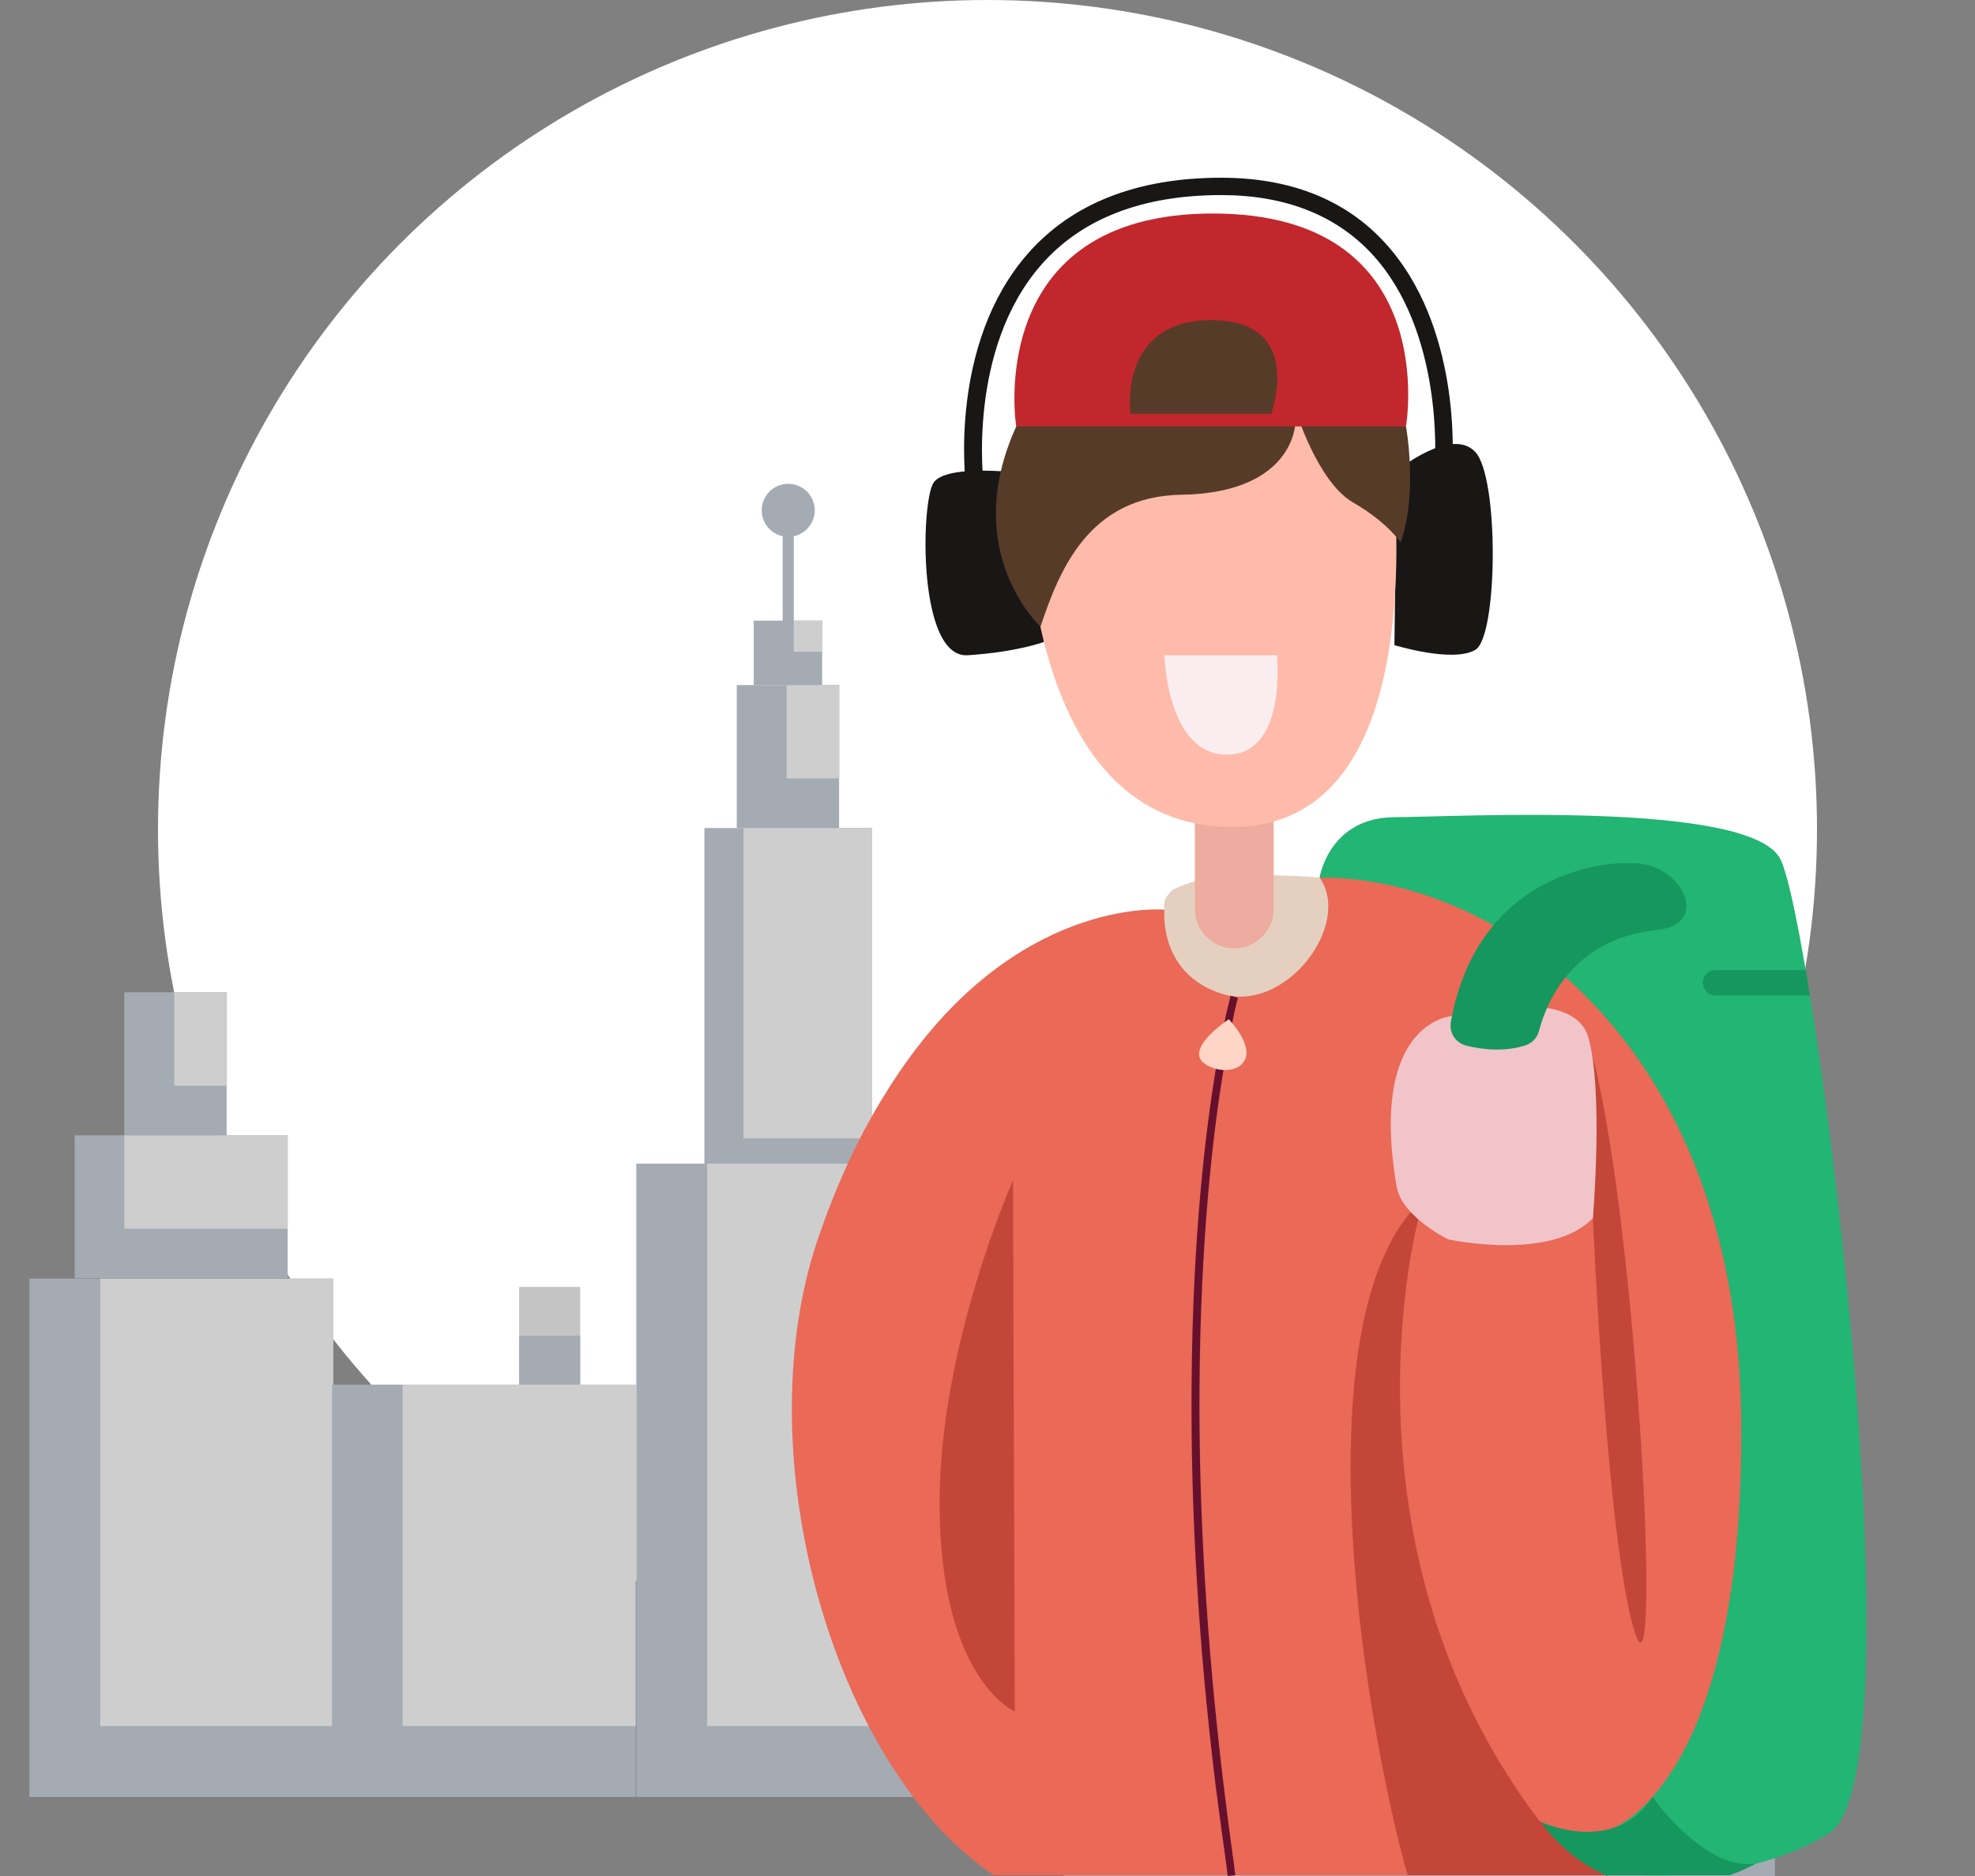 <svg width="200" height="190" viewBox="0 0 200 190" fill="none" xmlns="http://www.w3.org/2000/svg">
<rect x="0" y="0" width="200" height="190" fill="#808080" stroke="none"/>
<g clip-path="url(#clip0_1805_6140)">
<circle cx="100" cy="84" r="84" fill="white"/>
<path d="M33.72 129.496H2.976V181.996H33.72V129.496Z" fill="#A4ABB3"/>
<path d="M33.751 129.496H10.154V174.817H33.751V129.496Z" fill="#CFCECE"/>
<path d="M29.132 114.983H7.564V129.465H29.132V114.983Z" fill="#A4ABB3"/>
<path d="M29.132 114.983H12.589V124.44H29.132V114.983Z" fill="#CFCECE"/>
<path d="M22.952 100.5H12.589V114.983H22.952V100.5Z" fill="#A4ABB3"/>
<path d="M22.983 100.5H17.646V109.958H22.983V100.5Z" fill="#CFCECE"/>
<path d="M64.37 140.234H33.626V181.996H64.37V140.234Z" fill="#A4ABB3"/>
<path d="M64.37 140.234H40.773V174.817H64.37V140.234Z" fill="#CFCECE"/>
<path d="M58.752 130.339H52.572V140.234H58.752V130.339Z" fill="#C4C4C4"/>
<path d="M58.752 135.271H52.572V140.234H58.752V135.271Z" fill="#A4ABB3"/>
<path d="M143.674 189.997L179.735 189.997L179.735 128.418L143.674 128.418L143.674 189.997Z" fill="#A4ABB3"/>
<path d="M143.646 181.585L171.323 181.585L171.323 128.426L143.646 128.426L143.646 181.585Z" fill="#C4C4C4"/>
<path d="M149.02 128.432L174.317 128.432L174.317 111.445L149.02 111.445L149.02 128.432Z" fill="#A4ABB3"/>
<path d="M149.016 122.534L168.419 122.534L168.419 111.441L149.016 111.441L149.016 122.534Z" fill="#C4C4C4"/>
<path d="M156.277 111.41L168.432 111.41L168.432 94.423L156.277 94.423L156.277 111.41Z" fill="#A4ABB3"/>
<path d="M156.273 105.512L162.534 105.512L162.534 94.419L156.273 94.419L156.273 105.512Z" fill="#C4C4C4"/>
<path d="M107.713 190L143.774 190L143.774 141.015L107.713 141.015L107.713 190Z" fill="#A4ABB3"/>
<path d="M107.684 181.588L135.362 181.588L135.362 141.024L107.684 141.024L107.684 181.588Z" fill="#C4C4C4"/>
<path d="M114.276 140.999L121.525 140.999L121.525 129.394L114.276 129.394L114.276 140.999Z" fill="#C4C4C4"/>
<path d="M114.275 141.025L121.524 141.025L121.524 135.204L114.275 135.204L114.275 141.025Z" fill="#A4ABB3"/>
<path d="M88.31 83.864H71.331V119.259H88.31V83.864Z" fill="#A4ABB3"/>
<path d="M88.31 83.864H75.295V115.295H88.31V83.864Z" fill="#CFCECE"/>
<path d="M95.177 117.854H64.433V181.996H95.177V117.854Z" fill="#A4ABB3"/>
<path d="M95.209 117.854H71.612V174.817H95.209V117.854Z" fill="#CFCECE"/>
<path d="M84.971 69.382H74.608V83.864H84.971V69.382Z" fill="#A4ABB3"/>
<path d="M85.002 69.382H79.665V78.839H85.002V69.382Z" fill="#CFCECE"/>
<path d="M83.254 62.858H76.325V69.382H83.254V62.858Z" fill="#A4ABB3"/>
<path d="M83.285 62.858H79.696V66.011H83.285V62.858Z" fill="#CFCECE"/>
<path d="M79.821 66.604C79.509 66.604 79.259 66.354 79.259 66.042V51.684C79.259 51.372 79.509 51.122 79.821 51.122C80.133 51.122 80.382 51.372 80.382 51.684V66.073C80.382 66.354 80.133 66.604 79.821 66.604Z" fill="#A4ABB3"/>
<path d="M79.821 54.368C81.303 54.368 82.505 53.167 82.505 51.684C82.505 50.202 81.303 49 79.821 49C78.338 49 77.136 50.202 77.136 51.684C77.136 53.167 78.338 54.368 79.821 54.368Z" fill="#A4ABB3"/>
<path d="M133.628 88.878C133.628 88.878 134.58 82.8 141.206 82.764C147.833 82.727 176.902 81.116 180.233 86.901C183.565 92.685 194.841 179.818 185.175 185.712C175.51 191.606 162.77 189.629 162.77 189.629L133.628 88.878Z" fill="#22B573"/>
<path d="M171.886 174.363C170.421 177.914 168.811 180.33 167.346 181.978C165.808 183.735 164.454 184.614 163.612 185.053C163.099 185.346 162.77 185.419 162.77 185.419V189.996C162.733 189.959 162.66 189.959 162.623 189.922H100.642C100.239 189.629 99.8 189.337 99.397 189.044C96.505 186.847 93.832 183.991 91.489 180.623C81.275 166.052 76.882 142.439 82.959 125.085C84.204 121.498 85.558 118.312 86.986 115.493C87.279 114.908 87.572 114.359 87.865 113.846C88.414 112.821 89 111.796 89.586 110.881C90.464 109.416 91.379 108.098 92.295 106.853C104.193 90.745 117.995 92.136 117.995 92.136C118.215 91.55 118.142 91.074 118.361 90.635C118.508 90.305 118.837 90.049 119.57 89.793C119.936 89.683 120.412 89.573 121.071 89.463C122.645 89.207 125.134 89.061 129.052 88.951C130.406 88.914 131.98 88.878 133.701 88.878C139.01 88.841 145.014 90.305 150.762 93.454C150.945 93.564 151.128 93.637 151.274 93.747C152.446 94.406 153.581 95.138 154.716 95.944C156.033 96.859 157.315 97.884 158.56 98.982C159.255 99.605 159.951 100.227 160.61 100.922C169.323 109.672 175.986 123.474 176.316 143.134C176.535 158.291 174.449 168.066 171.886 174.363Z" fill="#EA6957"/>
<path d="M117.922 92.099C117.922 92.099 117.226 98.543 123.67 100.63C130.077 102.716 136.996 93.71 133.628 88.878C133.628 88.878 116.934 87.34 117.922 92.099Z" fill="#E5D0C0"/>
<path d="M103.827 47.947C103.827 47.947 95.846 46.886 94.528 48.899C93.247 50.913 92.918 66.692 98.006 66.362C103.059 66.033 105.731 65.008 105.731 65.008L103.827 47.947Z" fill="#191616"/>
<path d="M124.988 96.053C122.792 96.053 120.998 94.26 120.998 92.063V82.764H128.979V92.063C128.979 94.26 127.185 96.053 124.988 96.053Z" fill="#EDAC9F"/>
<path d="M141.207 65.337C141.207 65.337 147.138 67.168 149.407 65.813C151.677 64.459 151.824 48.423 149.407 45.787C146.991 43.151 141.426 47.691 141.426 47.691L141.207 65.337Z" fill="#191616"/>
<path d="M103.864 46.08C103.864 46.08 101.777 83.752 124.769 83.752C147.796 83.752 140.218 40.296 140.218 40.296L103.864 46.08Z" fill="#FFBBA9"/>
<path d="M131.212 41.577C131.505 45.165 128.942 49.961 119.643 50.107C110.307 50.254 107.305 57.649 105.365 63.47C105.365 63.47 97.128 55.892 102.912 43.188C105.841 39.417 129.345 19.208 131.212 41.577Z" fill="#563B28"/>
<path d="M142.378 43.188C142.378 43.188 143.623 49.961 141.829 54.94C141.829 54.94 140.548 52.926 136.997 50.876C133.445 48.826 131.212 41.577 131.212 41.577L142.378 43.188Z" fill="#563B28"/>
<path d="M122.828 21.624C99.654 21.624 102.839 42.932 102.912 43.188H142.378C142.378 43.188 146.149 21.624 122.828 21.624ZM114.481 41.907C114.481 41.907 113.163 32.425 122.682 32.425C132.2 32.425 128.722 41.907 128.722 41.907H114.481Z" fill="#C1272D"/>
<path d="M117.922 66.362H129.308C129.308 66.362 130.37 76.43 124.256 76.43C118.142 76.43 117.922 66.362 117.922 66.362Z" fill="#F9EDEF"/>
<path d="M97.823 49.265C97.75 48.679 96.066 34.841 104.084 25.688C108.55 20.599 115.14 18 123.67 18C130.626 18 136.191 20.197 140.182 24.517C148.016 32.974 147.101 46.483 147.064 47.032L145.307 46.886C145.307 46.739 146.222 33.559 138.9 25.688C135.239 21.771 130.114 19.757 123.67 19.757C115.689 19.757 109.539 22.137 105.438 26.823C97.933 35.39 99.581 48.862 99.617 49.009L97.823 49.265Z" fill="#191616"/>
<path d="M161.305 123.365C161.305 123.365 162.733 156.497 165.552 165.32C168.335 174.107 165.845 124.756 161.305 107.073V123.365Z" fill="#C44639"/>
<path d="M147.064 102.899C147.064 102.899 138.57 103.375 141.426 120.143C141.939 123.255 146.661 125.525 146.661 125.525C146.661 125.525 157.095 127.795 161.305 123.365C161.305 123.365 162.404 110.441 160.829 105.023C159.219 99.605 147.064 102.899 147.064 102.899Z" fill="#F0C4C9"/>
<path d="M154.496 105.865C155.155 105.645 155.668 105.096 155.851 104.4C156.51 101.874 158.999 95.102 167.785 94.186C173.057 93.637 170.568 88.182 166.394 87.523C162.367 86.901 149.59 88.585 146.918 103.522C146.735 104.62 147.43 105.645 148.492 105.902C150.066 106.304 152.373 106.561 154.496 105.865Z" fill="#15975D"/>
<path d="M162.77 185.419V189.996C162.733 189.959 162.66 189.959 162.623 189.922H142.561C142.488 189.629 142.414 189.337 142.305 189.044C141.609 186.518 140.95 183.662 140.327 180.623C136.813 163.563 134.616 140.022 140.035 127.465C140.401 126.66 140.767 125.891 141.17 125.159C141.682 124.28 142.231 123.475 142.854 122.779L143.622 123.511C143.622 123.548 143.22 124.976 142.817 127.465C141.316 136.508 139.376 159.536 153.214 180.623C154.056 181.941 154.972 183.223 155.96 184.504C155.96 184.504 158.45 186.298 161.598 185.712C162.001 185.676 162.367 185.566 162.77 185.419Z" fill="#C44639"/>
<path d="M124.329 189.996C124.292 189.813 124.292 189.666 124.256 189.483L124.219 189.117C123.816 186.298 123.45 183.442 123.084 180.697C121.363 166.602 120.558 152.946 120.668 140.059C120.778 125.378 122.059 114.688 123.121 108.281C123.413 106.451 123.743 104.73 124.073 103.192V103.156C124.402 101.655 124.622 100.886 124.622 100.849L125.354 101.069C125.354 101.069 125.134 101.838 124.841 103.302V103.339C124.512 104.876 124.182 106.597 123.889 108.428C122.828 114.798 121.583 125.488 121.473 140.096C121.363 152.909 122.205 166.565 123.889 180.623C124.219 183.369 124.585 186.188 124.988 189.044L125.024 189.41C125.061 189.593 125.061 189.739 125.098 189.922L124.329 189.996Z" fill="#66102D"/>
<path d="M124.439 103.229C124.439 103.229 119.716 106.304 122.096 107.805C124.475 109.306 128.612 107.842 124.439 103.229Z" fill="#FFD5C7"/>
<path d="M177.78 188.751C177.707 188.787 176.719 189.373 175.144 189.922H162.77V189.996C162.733 189.959 162.66 189.959 162.624 189.922C162.038 189.666 161.489 189.373 160.903 189.044C159.219 188.019 157.535 186.554 155.997 184.504C155.997 184.504 158.633 185.749 161.562 185.493C162.221 185.419 162.916 185.309 163.612 185.053C164.967 184.577 166.285 183.625 167.346 181.978C167.346 181.978 169.213 184.724 171.886 186.701C173.607 188.019 175.693 189.044 177.78 188.751Z" fill="#15975D"/>
<path d="M102.765 173.338L102.582 119.557C102.582 119.557 95.15 136.178 95.15 152.214C95.15 170.116 102.765 173.338 102.765 173.338Z" fill="#C44639"/>
<path d="M182.869 98.25H173.717C173.021 98.25 172.435 98.836 172.435 99.531C172.435 100.227 173.021 100.813 173.717 100.813H183.272L182.869 98.25Z" fill="#15975D"/>
</g>
<defs>
<clipPath id="clip0_1805_6140">
<rect width="200" height="190" fill="white"/>
</clipPath>
</defs>
</svg>
